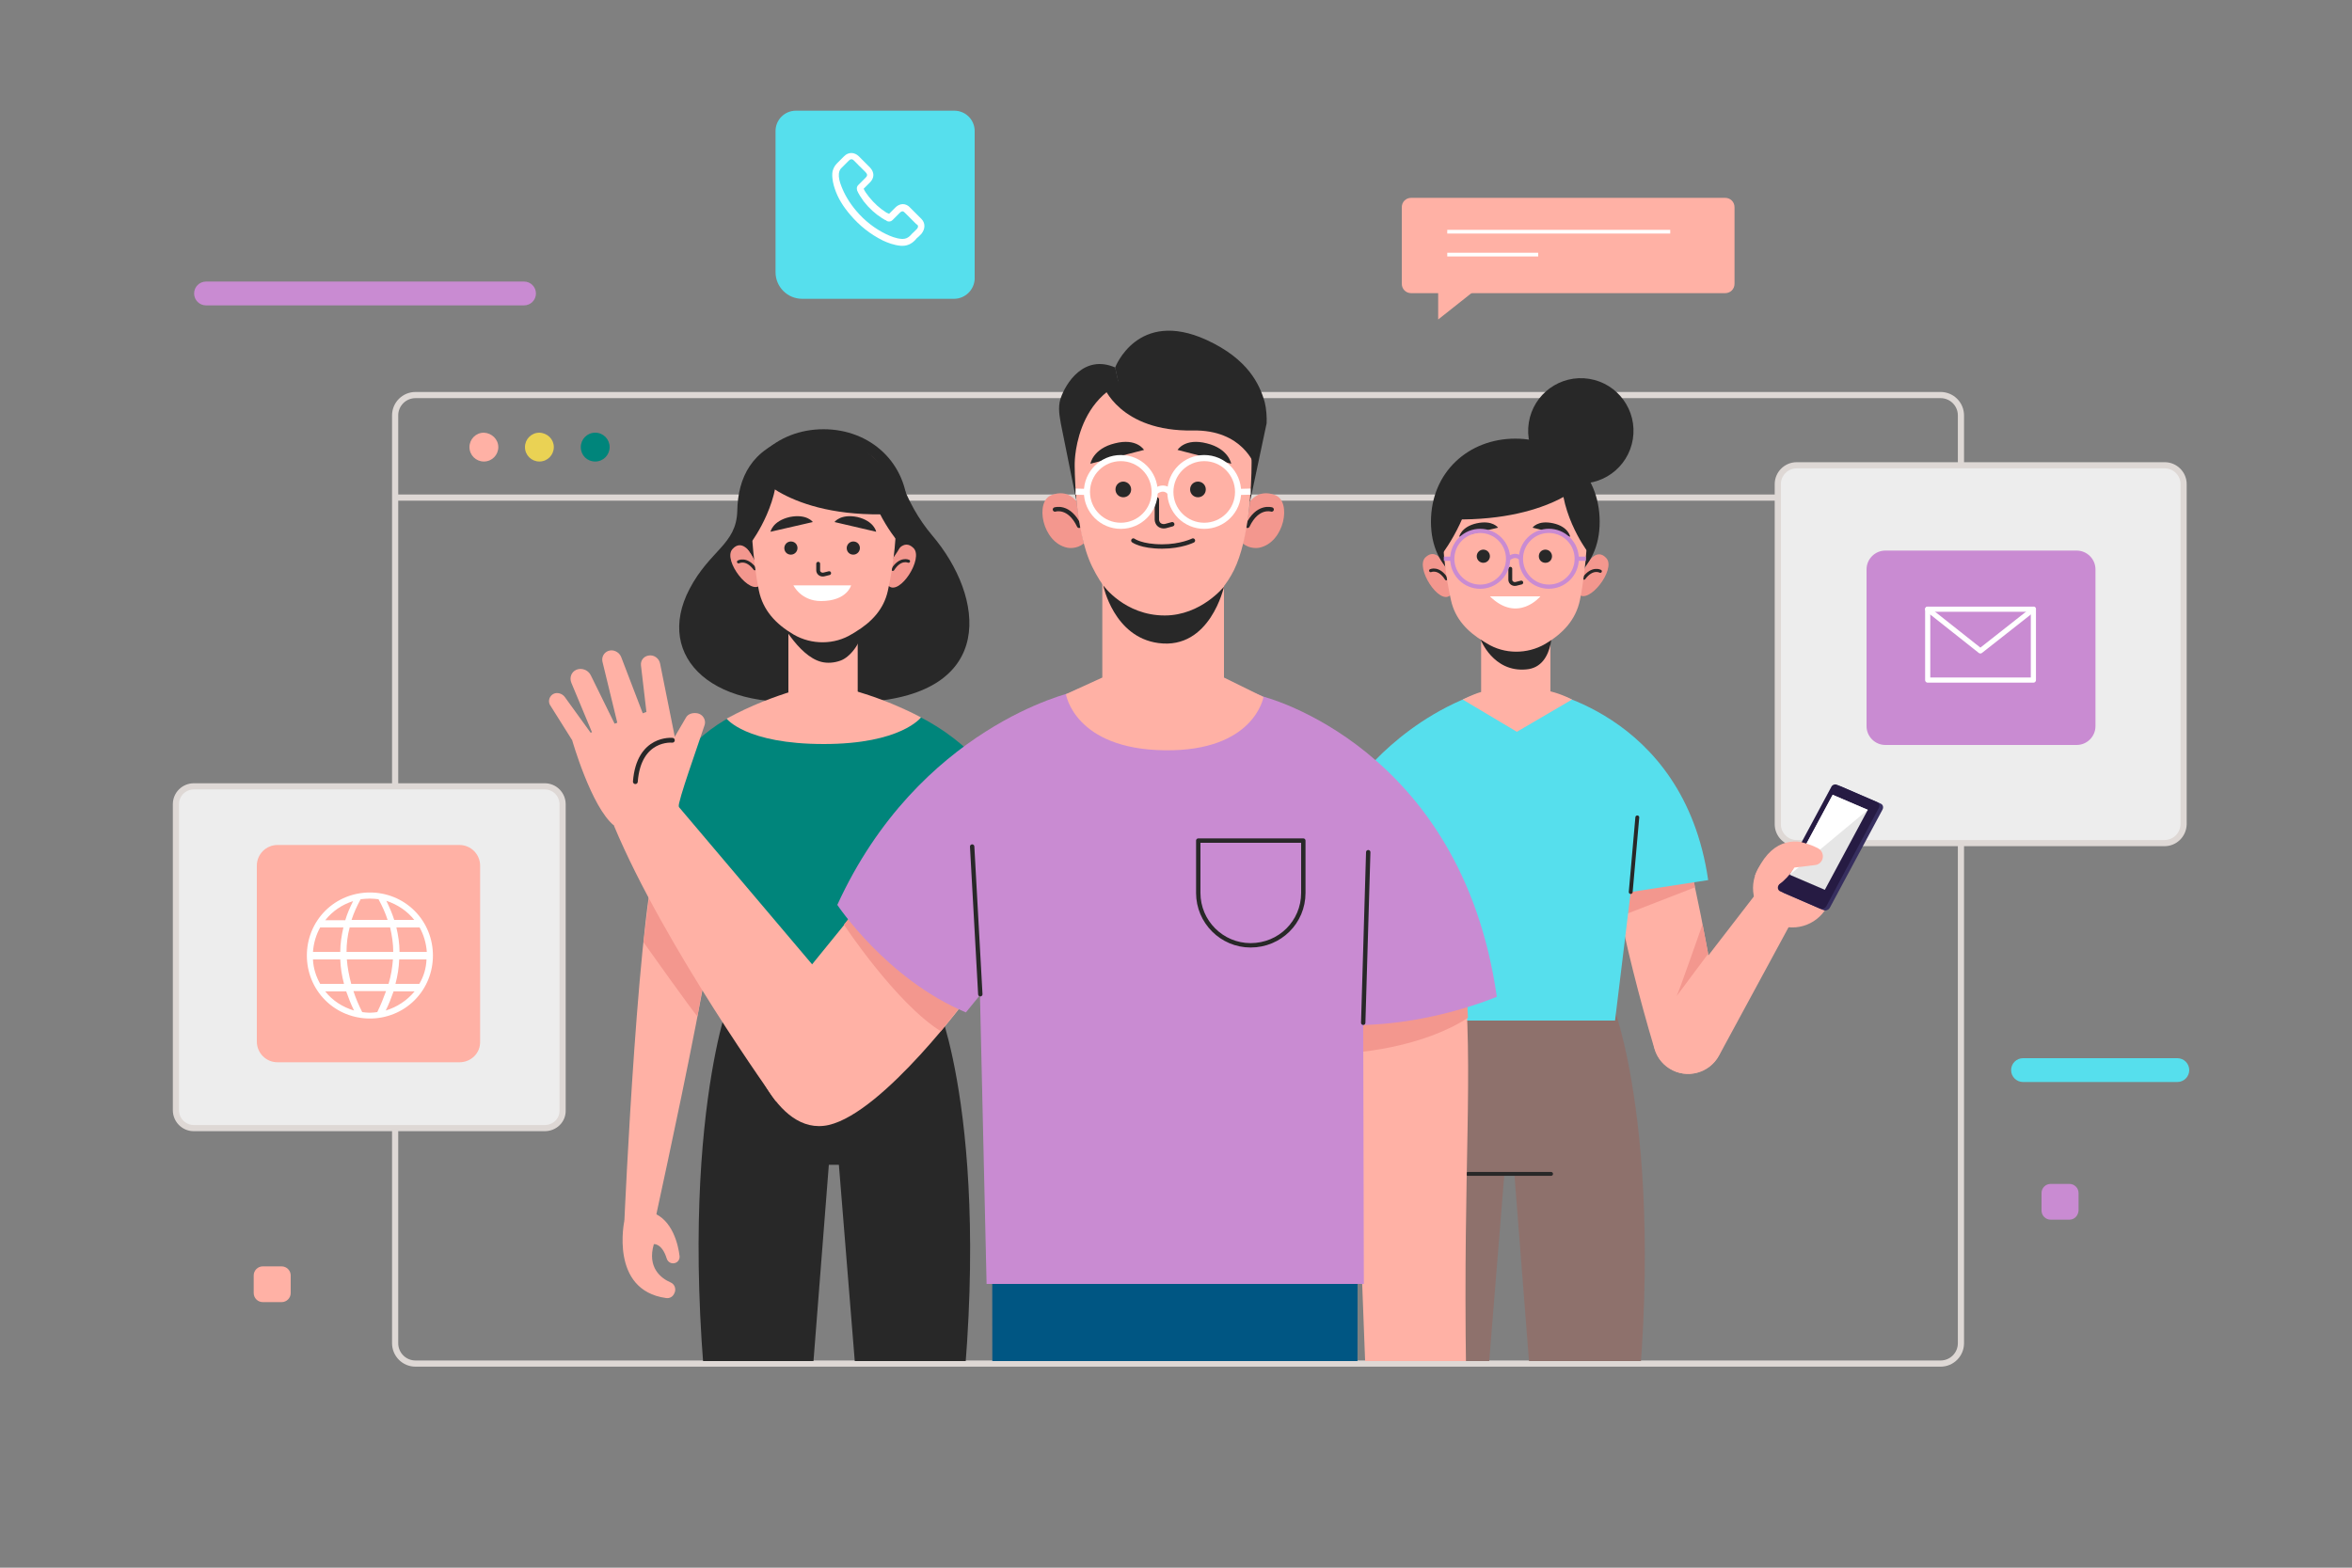 <?xml version="1.0" encoding="utf-8"?>
<!-- Generator: Adobe Illustrator 24.1.1, SVG Export Plug-In . SVG Version: 6.00 Build 0)  -->
<svg version="1.1" xmlns="http://www.w3.org/2000/svg" xmlns:xlink="http://www.w3.org/1999/xlink" x="0px" y="0px"
	 viewBox="0 0 750 500" style="enable-background:new 0 0 750 500;" xml:space="preserve">
<rect x="0" y="0" width="750" height="500" fill="#808080" stroke="none"/>
<style type="text/css">
	.st0{display:none;}
	.st1{fill:none;stroke:#DED8D5;stroke-width:1.968;stroke-miterlimit:10;}
	.st2{fill:#FFB1A5;}
	.st3{fill:#EAD254;}
	.st4{fill:#00857B;}
	.st5{fill:#EDEDED;}
	.st6{fill:#C98BD2;}
	.st7{fill:none;stroke:#FFFFFF;stroke-width:1.647;stroke-linecap:round;stroke-linejoin:round;stroke-miterlimit:10;}
	.st8{fill:#FFFFFF;}
	.st9{fill:#56DFED;}
	.st10{fill:none;stroke:#FFFFFF;stroke-width:1.18;stroke-miterlimit:10;}
	.st11{clip-path:url(#SVGID_2_);}
	.st12{fill:#8E716C;}
	.st13{fill:none;stroke:#282828;stroke-width:1.233;stroke-linecap:round;stroke-linejoin:round;stroke-miterlimit:10;}
	.st14{fill:#F3978E;}
	.st15{fill:#372F5F;}
	.st16{fill:#261B43;}
	.st17{fill:#E6E6E6;}
	.st18{fill:#282828;}
	.st19{fill:none;stroke:#282828;stroke-width:0.993;stroke-linecap:round;stroke-linejoin:round;stroke-miterlimit:10;}
	.st20{fill:none;stroke:#282828;stroke-width:1.232;stroke-linecap:round;stroke-linejoin:round;stroke-miterlimit:10;}
	.st21{fill:none;stroke:#C98BD2;stroke-width:1.342;stroke-miterlimit:10;}
	.st22{fill:none;stroke:#282828;stroke-width:1.23;stroke-linecap:round;stroke-linejoin:round;stroke-miterlimit:10;}
	.st23{fill:#005683;}
	.st24{fill:none;stroke:#282828;stroke-width:1.397;stroke-linecap:round;stroke-linejoin:round;stroke-miterlimit:10;}
	.st25{fill:none;stroke:#282828;stroke-width:1.532;stroke-linecap:round;stroke-linejoin:round;stroke-miterlimit:10;}
	.st26{fill:none;stroke:#FFFFFF;stroke-width:1.951;stroke-miterlimit:10;}
</style>
<g id="BACKGROUND" class="st0">
</g>
<g id="OBJECTS">
	<g>
		<g>
			<g>
				<g>
					<line class="st1" x1="126" y1="158.7" x2="625.3" y2="158.7"/>
					<path class="st1" d="M618.8,434.9H132.5c-3.6,0-6.5-2.9-6.5-6.5V132.5c0-3.6,2.9-6.5,6.5-6.5h486.3c3.6,0,6.5,2.9,6.5,6.5
						v295.9C625.3,432,622.4,434.9,618.8,434.9z"/>
					<g>
						<path class="st2" d="M158.9,142.6c0,2.5-2,4.6-4.6,4.6c-2.5,0-4.6-2-4.6-4.6c0-2.5,2-4.6,4.6-4.6
							C156.8,138.1,158.9,140.1,158.9,142.6z"/>
						<path class="st3" d="M176.6,142.6c0,2.5-2,4.6-4.6,4.6c-2.5,0-4.6-2-4.6-4.6c0-2.5,2-4.6,4.6-4.6
							C174.6,138.1,176.6,140.1,176.6,142.6z"/>
						<path class="st4" d="M194.4,142.6c0,2.5-2,4.6-4.6,4.6s-4.6-2-4.6-4.6c0-2.5,2-4.6,4.6-4.6S194.4,140.1,194.4,142.6z"/>
					</g>
				</g>
			</g>
			<g>
				<g>
					<g>
						<g>
							<path class="st5" d="M690.2,268.9H572.9c-3.3,0-6-2.7-6-6V154.4c0-3.3,2.7-6,6-6h117.4c3.3,0,6,2.7,6,6v108.5
								C696.2,266.3,693.5,268.9,690.2,268.9z"/>
							<path class="st1" d="M690.2,268.9H572.9c-3.3,0-6-2.7-6-6V154.4c0-3.3,2.7-6,6-6h117.4c3.3,0,6,2.7,6,6v108.5
								C696.2,266.3,693.5,268.9,690.2,268.9z"/>
						</g>
					</g>
				</g>
				<g>
					<g>
						<g>
							<g>
								<path class="st6" d="M601.2,237.6h61c3.3,0,6-2.7,6-6v-50c0-3.3-2.7-6-6-6h-61c-3.3,0-6,2.7-6,6v50
									C595.2,234.9,597.9,237.6,601.2,237.6z"/>
							</g>
						</g>
					</g>
					<g>
						<polygon class="st7" points="648.4,216.9 619.8,216.9 614.7,216.9 614.7,194.3 648.4,194.3 648.4,199.9 						"/>
						<polyline class="st7" points="614.7,194.3 631.5,207.6 648.4,194.3 						"/>
					</g>
				</g>
			</g>
			<g>
				<g>
					<g>
						<g>
							<path class="st5" d="M173.7,359.8H61.8c-3.2,0-5.7-2.6-5.7-5.7v-97.6c0-3.2,2.6-5.7,5.7-5.7h111.9c3.2,0,5.7,2.6,5.7,5.7
								v97.6C179.5,357.3,176.9,359.8,173.7,359.8z"/>
							<path class="st1" d="M173.7,359.8H61.8c-3.2,0-5.7-2.6-5.7-5.7v-97.6c0-3.2,2.6-5.7,5.7-5.7h111.9c3.2,0,5.7,2.6,5.7,5.7
								v97.6C179.5,357.3,176.9,359.8,173.7,359.8z"/>
						</g>
					</g>
				</g>
				<g>
					<path class="st2" d="M146.5,338.8h-58c-3.7,0-6.6-3-6.6-6.6v-56.1c0-3.7,3-6.6,6.6-6.6h58c3.7,0,6.6,3,6.6,6.6v56.1
						C153.2,335.9,150.2,338.8,146.5,338.8z"/>
					<g>
						<path class="st8" d="M103.7,290.5c-7.8,7.8-7.8,20.7,0,28.5c7.8,7.8,20.7,7.8,28.5,0c7.8-7.8,7.8-20.7,0-28.5
							C124.4,282.7,111.5,282.7,103.7,290.5z M132.1,293.4h-6.4c-0.6-2-1.5-4-2.5-6.1C126.8,288.5,129.9,290.6,132.1,293.4z
							 M110.5,303.6c0-2.6,0.3-5.2,1-7.8h12.9c0.6,2.6,1,5.2,1,7.8H110.5z M125.3,306c-0.2,2.6-0.6,5.2-1.4,7.8H112
							c-0.7-2.6-1.2-5.2-1.4-7.8H125.3z M117.9,286.6c1,0,1.9,0.1,2.8,0.2c1.2,2.2,2.2,4.4,2.9,6.6h-11.5c0.7-2.2,1.7-4.4,2.9-6.6
							C116,286.7,117,286.6,117.9,286.6z M112.6,287.4c-1,2-1.9,4-2.5,6.1h-6.4C106,290.6,109.1,288.5,112.6,287.4z M102.1,295.8
							h7.4c-0.6,2.6-1,5.2-1,7.8h-8.7C100,300.8,100.8,298.1,102.1,295.8z M102.1,313.8c-1.3-2.3-2.2-5-2.3-7.8h8.7
							c0.1,2.6,0.5,5.2,1.2,7.8H102.1z M103.7,316.2h6.7c0.7,2,1.5,4.1,2.5,6.1C109.2,321.2,106,319.1,103.7,316.2z M117.9,323
							c-0.8,0-1.6-0.1-2.4-0.2c-1.1-2.2-2.1-4.5-2.8-6.7h10.4c-0.8,2.2-1.7,4.5-2.8,6.7C119.5,322.9,118.7,323,117.9,323z
							 M123,322.3c1-2,1.8-4.1,2.5-6.1h6.7C129.8,319.1,126.6,321.2,123,322.3z M133.7,313.8h-7.6c0.7-2.6,1.1-5.2,1.2-7.8h8.7
							C135.9,308.8,135.1,311.5,133.7,313.8z M136.1,303.6h-8.7c0-2.6-0.4-5.2-1-7.8h7.4C135.1,298.1,135.9,300.8,136.1,303.6z"/>
					</g>
				</g>
			</g>
		</g>
		<g>
			<path class="st6" d="M167.1,97.4H65.7c-2.1,0-3.8-1.7-3.8-3.8l0,0c0-2.1,1.7-3.8,3.8-3.8h101.4c2.1,0,3.8,1.7,3.8,3.8l0,0
				C170.9,95.7,169.2,97.4,167.1,97.4z"/>
			<path class="st9" d="M694.3,345.1h-49.2c-2.1,0-3.8-1.7-3.8-3.8l0,0c0-2.1,1.7-3.8,3.8-3.8h49.2c2.1,0,3.8,1.7,3.8,3.8l0,0
				C698.1,343.4,696.4,345.1,694.3,345.1z"/>
			<path class="st6" d="M659.9,389h-6c-1.6,0-2.9-1.3-2.9-2.9v-5.6c0-1.6,1.3-2.9,2.9-2.9h6c1.6,0,2.9,1.3,2.9,2.9v5.6
				C662.7,387.7,661.5,389,659.9,389z"/>
			<path class="st2" d="M89.8,415.3h-6c-1.6,0-2.9-1.3-2.9-2.9v-5.6c0-1.6,1.3-2.9,2.9-2.9h6c1.6,0,2.9,1.3,2.9,2.9v5.6
				C92.7,414,91.4,415.3,89.8,415.3z"/>
			<g>
				<g>
					<path class="st2" d="M550.1,93.5H450c-1.7,0-3-1.3-3-3V66.1c0-1.7,1.3-3,3-3h100.1c1.7,0,3,1.3,3,3v24.4
						C553.1,92.2,551.8,93.5,550.1,93.5z"/>
					<g>
						<line class="st10" x1="461.5" y1="73.9" x2="532.6" y2="73.9"/>
						<line class="st10" x1="461.5" y1="81.2" x2="490.5" y2="81.2"/>
					</g>
				</g>
				<polygon class="st2" points="458.6,90.1 458.6,101.9 473.5,90.1 				"/>
			</g>
			<g>
				<g>
					<g>
						<g>
							<g>
								<g>
									<path class="st9" d="M304.2,95.3h-48.4c-4.7,0-8.5-3.8-8.5-8.5v-45c0-3.6,2.9-6.5,6.5-6.5h50.5c3.6,0,6.5,2.9,6.5,6.5v47.1
										C310.7,92.4,307.8,95.3,304.2,95.3z"/>
								</g>
							</g>
						</g>
					</g>
				</g>
				<g>
					<path class="st8" d="M293.8,69.8l-3.6-3.6c-0.6-0.7-1.5-1.1-2.3-1.1c-0.8,0-1.7,0.4-2.3,1l-2.1,2.1c-0.1-0.1-0.3-0.1-0.4-0.2
						c-0.3-0.1-0.5-0.2-0.6-0.3c-1.9-1.2-3.7-2.8-5.4-4.9c-0.8-1-1.4-1.9-1.7-2.6c0.5-0.5,1-1,1.4-1.4c0.2-0.2,0.4-0.4,0.6-0.6
						c0.7-0.7,1.1-1.5,1.1-2.4c0-0.8-0.4-1.7-1.1-2.4l-1.8-1.8c-0.2-0.2-0.4-0.4-0.6-0.6c-0.4-0.4-0.8-0.8-1.2-1.2
						c-0.6-0.6-1.5-1-2.3-1c-0.8,0-1.6,0.3-2.3,1l-2.3,2.3c-0.8,0.8-1.4,1.9-1.5,3.2c-0.1,1.9,0.4,3.7,0.8,4.9c1,3,2.6,5.6,5,8.4
						c2.9,3.4,6.3,6.1,10.3,8.1c1.5,0.7,3.5,1.5,5.8,1.7c0.1,0,0.3,0,0.5,0c1.5,0,2.8-0.6,3.9-1.7c0,0,0,0,0.1-0.1
						c0.3-0.4,0.7-0.8,1.2-1.2c0.3-0.3,0.6-0.6,0.8-0.8C295.1,73,295.1,71.1,293.8,69.8z M292.3,73.1c-0.3,0.3-0.5,0.5-0.8,0.8
						c-0.5,0.4-0.8,0.8-1.3,1.3c-0.6,0.6-1.4,1-2.3,1c-0.1,0-0.2,0-0.3,0c-1.9-0.1-3.7-0.9-5-1.5c-3.7-1.8-6.9-4.3-9.6-7.5
						c-2.2-2.6-3.7-5.2-4.7-7.8c-0.6-1.5-0.9-2.8-0.8-4c0.1-0.7,0.3-1.4,0.9-1.9l2.2-2.2c0.2-0.2,0.5-0.5,0.9-0.5
						c0.4,0,0.6,0.2,0.9,0.5c0.4,0.4,0.8,0.8,1.2,1.2c0.2,0.2,0.4,0.5,0.6,0.6l1.8,1.8c0.2,0.2,0.5,0.6,0.5,0.9
						c0,0.4-0.3,0.7-0.5,0.9c-0.2,0.2-0.4,0.4-0.6,0.6c-0.6,0.6-1.1,1.1-1.6,1.6c0,0,0,0-0.1,0.1c-0.6,0.6-0.5,1.2-0.4,1.6v0.1
						c0.5,1.2,1.2,2.2,2.1,3.5c1.8,2.3,3.7,4,5.9,5.4c0.3,0.2,0.6,0.3,0.8,0.5c0.3,0.1,0.5,0.2,0.6,0.3l0.1,0.1
						c0.6,0.3,1.3,0.2,1.8-0.3l2.3-2.3c0.2-0.2,0.5-0.5,0.9-0.5c0.3,0,0.6,0.3,0.8,0.5l3.6,3.6C292.9,71.8,292.9,72.5,292.3,73.1z"
						/>
				</g>
			</g>
		</g>
	</g>
	<g>
		<defs>
			<rect id="SVGID_1_" x="172" y="101.4" width="459.3" height="332.7"/>
		</defs>
		<clipPath id="SVGID_2_">
			<use xlink:href="#SVGID_1_"  style="overflow:visible;"/>
		</clipPath>
		<g class="st11">
			<g>
				<g>
					<path class="st12" d="M515,322.6l-36.5-4.9l0.3,3.6l-31.2,4.2c0,0-20.1,50.5-2.4,161.5h25.4l9.1-112.5h3.2l8.8,112.5h25.4
						C534.9,376,515,322.6,515,322.6z"/>
					<line class="st13" x1="468.1" y1="374.4" x2="494.6" y2="374.4"/>
				</g>
				<g>
					<g>
						<g>
							<g>
								<path class="st2" d="M536.3,269.3c-3.1-5-20.7-4.8-21.6-4.9c-4.7-0.6,3,37.2,12.9,70.2c1.9,6.3,8.8,9.6,14.9,7
									c0.1,0,0.1-0.1,0.2-0.1c4.8-2,7.5-7.1,6.6-12.3C544.6,304.4,539.9,275.1,536.3,269.3z"/>
							</g>
							<polygon class="st14" points="540.5,283 518.1,291.7 516,281.1 539.2,275.3 							"/>
							<path class="st14" d="M544.7,304.2c0,0-10.6,14.2-10.1,13.6c0.5-0.7,8.3-23,8.3-23L544.7,304.2z"/>
						</g>
						<g>
							<path class="st2" d="M559.9,285.1l-30.4,39.4c-4,5.2-2.7,12.7,2.8,16.2h0c5.5,3.6,12.8,1.7,15.9-4.1l25.3-46.7L559.9,285.1z"
								/>
							<g>
								<path class="st2" d="M567.7,295.2c-6.6-2.1-10.2-9.2-8.1-15.8c2.1-6.6,9.2-10.2,15.8-8.1c6.6,2.1,10.2,9.2,8.1,15.8
									C581.4,293.7,574.3,297.3,567.7,295.2z"/>
								<path class="st2" d="M580.7,275.7c0,0,3.4-3.6-2.7-6.1c-6.1-2.5-13.6-1.9-18.4,9.7L580.7,275.7z"/>
							</g>
							<g>
								<path class="st15" d="M587,250.8l12.7,5.5c0.7,0.3,1,1.1,0.6,1.9l-16.8,31.3c-0.4,0.7-1.3,1.1-2,0.8l-12.7-5.5
									c-0.7-0.3-1-1.1-0.6-1.9l16.8-31.3C585.4,250.9,586.3,250.5,587,250.8z"/>
								<path class="st16" d="M585.8,250.3l12.7,5.5c0.7,0.3,1,1.1,0.6,1.9L582.4,289c-0.4,0.7-1.3,1.1-2,0.8l-12.7-5.5
									c-0.7-0.3-1-1.1-0.6-1.9l16.8-31.3C584.2,250.3,585.1,250,585.8,250.3z"/>
								<polygon class="st17" points="584.4,253.5 595.6,258.3 581.9,283.8 570.7,279 								"/>
								<polygon class="st8" points="595.6,258.3 570.7,279 584.4,253.5 								"/>
							</g>
							<path class="st2" d="M574.4,268.6c0,0,2.8,0.6,5.4,2c1.1,0.6,1.7,1.9,1.4,3.2l0,0c-0.3,1.1-1.2,2-2.4,2.1l-6.6,0.8
								c0,0-3.5,6-8,6.6l4.1-10.5L574.4,268.6z"/>
						</g>
					</g>
					<g>
						<g>
							<path class="st9" d="M489.9,219.7c-0.7,0,46.9,6.6,54.8,61l-24.7,3.8l-5,41h-69l-13.7-75.8c0,0,15.3-21.9,43.7-30H489.9z"/>
							<line class="st13" x1="520" y1="284.5" x2="522.1" y2="260.7"/>
						</g>
					</g>
				</g>
				<g>
					<path class="st2" d="M494.4,220.5v-18.9h-22.1v19.1c-1.1,0.3-3,1-5.9,2.4l17.3,10.3l17.6-10.3
						C501.2,223.1,498.4,221.5,494.4,220.5z"/>
					<path class="st18" d="M472.1,203.9c0,0,4,10.6,14.6,9.6c9.7-0.8,8.2-15.5,8.2-15.5L472.1,203.9z"/>
					<g>
						<path class="st14" d="M462.4,189.9c-3.5,3.1-11.2-8.8-7.9-12.1c3.4-3.3,5.9,1.9,5.9,1.9l1.5,3.6l1.1,4.8l0.3,1.3L462.4,189.9z
							"/>
						<g>
							<g>
								<path class="st19" d="M456.2,182c0,0,2.6-1.2,5,2.6"/>
							</g>
						</g>
					</g>
					<g>
						<path class="st14" d="M503.4,189.5c3.2,3.4,11.9-7.8,8.9-11.4c-3.1-3.6-6,1.4-6,1.4l-1.8,3.4l-1.5,4.7l-0.4,1.2L503.4,189.5z"
							/>
						<g>
							<g>
								<path class="st19" d="M510.3,182.2c0,0-2.5-1.4-5.2,2.2"/>
							</g>
						</g>
					</g>
					<g>
						<path class="st18" d="M456.3,166.4c0,15.8,12,23.3,26.9,23.3s26.9-7.5,26.9-23.3c0-15.8-12-26.5-26.9-26.5
							S456.3,150.6,456.3,166.4z"/>
					</g>
					<path class="st2" d="M460,167.5c0,9.7,1.4,18.1,2.7,24c1.3,5.8,5.1,9.9,10.4,13.1l1,0.6c5.6,3.5,12.9,3.5,18.6,0.2l0,0
						c5.8-3.4,9.8-7.8,11.1-14c2.3-11.3,2.5-23.9,2.5-23.9s2.2-24.5-22.8-24C458.5,143.9,460,167.5,460,167.5z"/>
					<g>
						<path class="st20" d="M481.6,181.4v3.4c0,0.2,0,0.4,0.1,0.6c0.3,0.7,1.1,1,1.8,0.8l1.6-0.4"/>
						<path class="st18" d="M477.7,168.3l-12.4,2.9c0,0,0.6-3.2,5.6-4.3C476,165.8,477.7,168.3,477.7,168.3z"/>
						<path class="st18" d="M488.7,168.3l12,2.9c0,0-0.5-3.2-5.4-4.3C490.3,165.8,488.7,168.3,488.7,168.3z"/>
						<ellipse class="st18" cx="473" cy="177.4" rx="2.1" ry="2.1"/>
						<path class="st18" d="M494.9,177.4c0,1.2-0.9,2.1-2.1,2.1c-1.2,0-2.1-0.9-2.1-2.1s0.9-2.1,2.1-2.1
							C494,175.3,494.9,176.3,494.9,177.4z"/>
						<path class="st8" d="M475.1,190.2h16.1C491.2,190.2,484,198.9,475.1,190.2z"/>
						<g>
							
								<ellipse transform="matrix(0.707 -0.707 0.707 0.707 12.234 386.014)" class="st21" cx="472.1" cy="178.2" rx="8.9" ry="8.9"/>
							
								<ellipse transform="matrix(0.707 -0.707 0.707 0.707 18.641 401.482)" class="st21" cx="494" cy="178.2" rx="8.9" ry="8.9"/>
							<path class="st21" d="M481,178.2c0,0,2.1-2,4.1,0"/>
							<line class="st21" x1="463.2" y1="178.2" x2="460.4" y2="178.2"/>
							<line class="st21" x1="502.9" y1="178.2" x2="505.7" y2="178.2"/>
						</g>
					</g>
					<path class="st18" d="M506,175.6c0,0-10-13.5-7.7-27.2c0,0,7.4,3.7,9.3,13.4C509.6,171.4,506,175.6,506,175.6z"/>
					<path class="st18" d="M460,176.5c0,0,11.6-15.3,9.3-29c0,0-8,4.6-10,14.3C457.4,171.4,460,176.5,460,176.5z"/>
					<path class="st18" d="M505.2,153.8c0,0-12.8,14-47.9,11.6c0,0,5.4-20.6,22.4-22.8C479.6,142.6,499.3,140.3,505.2,153.8z"/>
					
						<ellipse transform="matrix(0.159 -0.987 0.987 0.159 288.294 613.309)" class="st18" cx="504.3" cy="137.4" rx="16.8" ry="16.8"/>
				</g>
			</g>
			<g>
				<path class="st18" d="M299.7,322.5l-31.2-4.2l0.3-3.6l-36.5,4.9c0,0-19.9,53.4-2.2,164.4h25.4l8.8-112.5h3.2l9.1,112.5h25.4
					C319.8,373,299.7,322.5,299.7,322.5z"/>
				<g>
					<path class="st18" d="M297.2,170.7c-4.2-5-7.6-10.8-10.5-18.9c-3.1-8.7-13.2-5.2-13.2-5.2s-8.4-10.8-21.1-7.1
						c-12.7,3.8-17.1,12.8-17.3,23.5c-0.3,10.7-8.7,12.4-15.2,24.8c-11.5,21.9,7.8,40.3,43,35.2l0-0.3c3.5,1.1,7.7,1.5,12.9,1.2
						C318,221.4,314,190.4,297.2,170.7z"/>
					<g>
						<path class="st14" d="M283.4,186.9c3.5,3.1,11.2-8.8,7.9-12.1s-5.9,1.9-5.9,1.9l-1.5,3.6l-1.1,4.8l-0.3,1.3L283.4,186.9z"/>
						<g>
							<g>
								<path class="st19" d="M289.7,179c0,0-2.6-1.2-5,2.6"/>
							</g>
						</g>
					</g>
					<g>
						<path class="st14" d="M242.4,186.6c-3.2,3.4-11.9-7.8-8.9-11.4c3.1-3.6,6,1.4,6,1.4l1.8,3.4l1.5,4.7l0.4,1.2L242.4,186.6z"/>
						<g>
							<g>
								<path class="st19" d="M235.5,179.2c0,0,2.5-1.4,5.2,2.2"/>
							</g>
						</g>
					</g>
					<g>
						<path class="st18" d="M289.5,163.4c0,15.8-12,23.3-26.9,23.3c-14.9,0-26.9-7.5-26.9-23.3s12-26.5,26.9-26.5
							C277.5,136.9,289.5,147.6,289.5,163.4z"/>
					</g>
					<rect x="251.4" y="198.7" class="st2" width="22.1" height="28.7"/>
					<path class="st18" d="M248.2,196.9c0,0,6.2,12.3,13.7,14.2c2,0.5,4.2,0.3,6.1-0.4c2.9-1,6.5-5.3,7.1-10l0.3-2.7
						C275.5,198.1,262,205.4,248.2,196.9z"/>
					<path class="st2" d="M285.8,164.5c0,9.7-1.4,18.1-2.7,24c-1.3,5.8-5.1,9.9-10.4,13.1l-1,0.6c-5.6,3.5-12.9,3.5-18.6,0.2v0
						c-5.8-3.4-9.8-7.8-11.1-14c-2.3-11.3-2.5-23.9-2.5-23.9s-2.2-24.5,22.8-24S285.8,164.5,285.8,164.5z"/>
					<g>
						<path class="st22" d="M260.9,179.8v2c0,0.2,0,0.4,0.1,0.6c0.3,0.7,1.1,1,1.8,0.8l1.6-0.4"/>
						<path class="st18" d="M266.1,166.5l13.3,3.1c0,0-0.6-3.4-6-4.7C268,163.8,266.1,166.5,266.1,166.5z"/>
						<path class="st18" d="M259.2,166.5l-13.5,3.1c0,0,0.6-3.4,6.1-4.7C257.3,163.8,259.2,166.5,259.2,166.5z"/>
						<path class="st18" d="M254.3,174.8c0,1.1-0.9,2.1-2.1,2.1c-1.2,0-2.1-0.9-2.1-2.1c0-1.1,0.9-2.1,2.1-2.1
							C253.4,172.7,254.3,173.6,254.3,174.8z"/>
						<path class="st18" d="M274.2,174.8c0,1.1-0.9,2.1-2.1,2.1c-1.2,0-2.1-0.9-2.1-2.1c0-1.1,0.9-2.1,2.1-2.1
							C273.3,172.7,274.2,173.6,274.2,174.8z"/>
						<path class="st8" d="M253,186.7h18.4c0,0-1.3,5-9.6,5C255.4,191.7,253,186.7,253,186.7z"/>
					</g>
					<path class="st18" d="M239.8,172.6c0,0,10-13.5,7.7-27.2c0,0-7.4,3.7-9.3,13.4C236.2,168.4,239.8,172.6,239.8,172.6z"/>
					<path class="st18" d="M285.9,172.2c0,0-11.6-14-9.3-27.7c0,0,8,4.6,10,14.3S285.9,172.2,285.9,172.2z"/>
					<path class="st18" d="M240.7,150.8c0,0,11.5,15.4,46.6,13c0,0-4-22-21-24.2C266.2,139.7,246.6,137.3,240.7,150.8z"/>
				</g>
				<g>
					<g>
						<g>
							<path class="st2" d="M208.7,390.3c-0.5,0.8,29.2-129.3,20.4-127.3c-0.8,0.2-16.3,1.6-18.6,6.3
								c-6.7,13.5-11.4,120.1-11.4,120.1L208.7,390.3z"/>
							<path class="st2" d="M199.1,389.3c0,0-4.8,22.2,13.3,24.7c1.2,0.2,2.3-0.5,2.7-1.7l0.1-0.2c0.4-1.3-0.2-2.6-1.4-3.1
								c-3-1.3-7.5-4.7-5.3-12.2c0,0,2.6-0.3,4.1,4.6c0.4,1.3,1.8,1.9,3,1.3l0,0c0.8-0.4,1.2-1.3,1.1-2.1
								c-0.4-3.4-2.2-11.7-8.8-13.9L199.1,389.3z"/>
						</g>
						<path class="st14" d="M205.2,300.5c0,0,17.1,24.1,17.2,23.6c0.1-0.5,6-33.9,6-33.9l-20.8-9L205.2,300.5z"/>
					</g>
					<g>
						<path class="st4" d="M252.8,222.6c0.7,0-42.3,0.8-50.2,55.1l24.7,3.8l5,41h69l13.7-75.8c0,0-9.7-16.4-38.1-24.5L252.8,222.6z"
							/>
						<path class="st2" d="M231.7,229.2c0,0,6.1,8.1,31,8.1c24.7,0,31-8.5,31-8.5s-14.6-8.1-31.5-10.8
							C262.3,218,247.2,220.7,231.7,229.2z"/>
					</g>
				</g>
			</g>
			<g>
				<g>
					<g>
						<polygon class="st23" points="316.4,401.4 316.5,509.8 370.1,509.8 374.2,401.4 						"/>
						<polygon class="st23" points="432.9,401.4 432.8,509.8 379.2,509.8 375,401.4 						"/>
						<rect x="348.1" y="401.4" class="st23" width="55.4" height="37.7"/>
					</g>
					<line class="st24" x1="355.9" y1="439" x2="394.1" y2="439"/>
				</g>
				<g>
					<g>
						<g>
							<path class="st2" d="M466.7,306.8c3.3,36.7-0.2,63.5,0.8,131.1l-32,1.3l-4.8-126.5L466.7,306.8z"/>
							<path class="st14" d="M434.7,335.4c0,0,19.8-1.8,33.4-10.8l-0.4-7.9l-33,4.5L434.7,335.4z"/>
						</g>
						<path class="st6" d="M402.9,222.2c0,0,63,15.8,74.4,95.7c0,0-30.8,13.4-61.7,7.6l6.9-26.7L402.9,222.2z"/>
					</g>
					<g>
						<g>
							<path class="st2" d="M214.8,255.4l46.9,55.4l-14.3,40.4c0,0-35.6-49.5-51.6-87.8L214.8,255.4z"/>
							<g>
								<g>
									<g>
										<path class="st2" d="M216.4,257.4c0,0-16.5,9.3-20.6,5.9c-7.3-5.9-13.4-27.4-13.4-27.4s30.8-11.6,30.5-11.2
											C212.6,225.3,216.4,257.4,216.4,257.4z"/>
										<path class="st2" d="M216.4,257.4c-0.3-1.7,6.1-19.5,8.3-26.2c0.5-1.6-0.6-3.4-2.3-3.7l0,0c-1.1-0.2-3-0.1-3.8,1.6
											l-7.7,13.2L216.4,257.4z"/>
										<path class="st2" d="M215.8,238.1l-5.3-26.4c-0.3-1.8-2.1-3-3.8-2.6l0,0c-1.5,0.3-2.5,1.6-2.3,3.2l2.3,19.6L215.8,238.1z"
											/>
										<path class="st2" d="M205.3,228.4l-7.2-18.8c-0.6-1.6-2.5-2.6-4.1-2l0,0c-1.4,0.5-2.2,1.9-1.9,3.4l5.3,21.8L205.3,228.4z"
											/>
										<path class="st2" d="M197.5,233.9l-9.1-18.5c-0.8-1.7-2.9-2.5-4.6-1.8l0,0c-1.6,0.7-2.3,2.5-1.6,4.2l7.3,17.5L197.5,233.9
											z"/>
										<path class="st2" d="M182.4,236l-7.1-11.3c-0.6-1.3,0-2.8,1.2-3.4l0,0c1.2-0.6,2.8-0.1,3.6,1l9.4,13L182.4,236z"/>
									</g>
								</g>
								<path class="st25" d="M214.4,236.1c0,0-10.7-1.1-11.8,13.2"/>
							</g>
						</g>
						<g>
							<g>
								<path class="st2" d="M237.9,332.3c0,0,8.8,30.5,26.4,26.5c17.6-4.1,45-41.6,45-41.6l-6.1-64.1l-49.3,60.7L237.9,332.3z"/>
								<path class="st14" d="M269.1,294.9c0,0,16.6,25.1,30.9,34l9.3-11.7l-35.9-27.7L269.1,294.9z"/>
							</g>
							<path class="st6" d="M341.9,220.8c0,0-48.9,11-74.9,67.8c0,0,15.7,23.7,41,34.3l16.9-20.7L341.9,220.8z"/>
						</g>
					</g>
					<g>
						<path class="st6" d="M341.9,220.6c-19.1,9.8-31.1,22.8-31.1,22.8l3.8,166.1h120.3l-0.4-165.2c0,0-15.2-14.8-31.6-22.1
							C388.9,216,355.5,213.7,341.9,220.6z"/>
						<path class="st24" d="M398.8,301.5L398.8,301.5c-9.2,0-16.7-7.5-16.7-16.7v-16.7h33.5v16.7
							C415.6,294.1,408.1,301.5,398.8,301.5z"/>
						<line class="st24" x1="434.7" y1="326.2" x2="436.3" y2="271.8"/>
						<line class="st24" x1="312.6" y1="317.1" x2="310" y2="270"/>
					</g>
				</g>
				<g>
					<path class="st18" d="M343.3,160l-5-24.8c-0.3-2-1.1-5.1-0.1-8.1c1.6-4.8,7.4-14.2,17.4-9.9l2.2,9.8c0,0-10.4,2.1-14.5,15.6
						L343.3,160z"/>
					<path class="st18" d="M354.9,122.3c-0.2,3.3-3.1,17.5-13.2,22.7C341.7,145,332.8,126,354.9,122.3z"/>
					<path class="st2" d="M390.3,216.1L390.3,216.1v-42.1h-38.8v42.1l-11.6,5.3c0,0,2.7,17.5,31.4,17.9c28.7,0.4,31.6-17,31.6-17
						L390.3,216.1z"/>
					<path class="st18" d="M355.6,117.2c0,0,7.1-18.8,29.1-8.8c13.3,6.1,17,14.2,18.6,19.9c0.5,1.9,0.7,4.9,0.6,6.7l-5.3,25
						l-20.8-34.6l-20.1,1.6L355.6,117.2z"/>
					<g>
						<path class="st14" d="M398.6,160c0,0,2.6-4.2,8-2.1c5.4,2,3,15.2-5.1,16.8c0,0-2.9,0.6-5.2-1.4
							C396.3,173.3,398.3,163.7,398.6,160z"/>
						<g>
							<g>
								<path class="st24" d="M405.5,162.5c0,0-4.5-1.5-7.7,5.2"/>
							</g>
						</g>
					</g>
					<g>
						<path class="st14" d="M343.3,160c0,0-2.6-4.2-8-2.1c-5.4,2-3,15.2,5.1,16.8c0,0,2.9,0.6,5.2-1.4
							C345.6,173.3,343.6,163.7,343.3,160z"/>
						<g>
							<g>
								<path class="st24" d="M336.4,162.5c0,0,4.5-1.5,7.7,5.2"/>
							</g>
						</g>
					</g>
					<path class="st2" d="M399.1,147.5c0,7.9-0.8,24.5-5.6,34.3c-4.6,9.2-12.1,14.2-22,14.5c-9.9,0.3-17.3-3.5-23.2-15.5
						c-5.9-12-5.6-33.1-5.6-33.1s0-28.2,27.9-28.2C400,119.4,399.1,147.5,399.1,147.5z"/>
					<path class="st18" d="M351.8,186.7c0,0,3.3,16.5,17.6,18.4c16.5,2.2,20.9-18,20.9-18s-7.3,9.2-18.9,9.2
						C358.6,196.3,351.8,186.7,351.8,186.7z"/>
					<g>
						<path class="st24" d="M368.9,159.3v6.5c0,0.3,0.1,0.5,0.2,0.8c0.4,1,1.5,1.4,2.5,1.2l2.2-0.6"/>
						<path class="st18" d="M360.7,156.1c0,1.4-1.1,2.5-2.5,2.5c-1.4,0-2.5-1.1-2.5-2.5c0-1.4,1.1-2.5,2.5-2.5
							C359.5,153.6,360.7,154.7,360.7,156.1z"/>
						<path class="st18" d="M384.5,156.1c0,1.4-1.1,2.5-2.5,2.5c-1.4,0-2.5-1.1-2.5-2.5c0-1.4,1.1-2.5,2.5-2.5
							C383.4,153.6,384.5,154.7,384.5,156.1z"/>
						<path class="st18" d="M375.5,143.5l17.1,4.4c0,0-0.8-4.8-7.8-6.5C377.8,139.6,375.5,143.5,375.5,143.5z"/>
						<path class="st18" d="M364.8,143.5l-17.1,4.4c0,0,0.8-4.8,7.8-6.5C362.5,139.6,364.8,143.5,364.8,143.5z"/>
						<path class="st24" d="M361.4,172.4c0,0,2.5,1.9,9.2,1.9c6,0,9.8-1.9,9.8-1.9"/>
						<g>
							<circle class="st26" cx="357.4" cy="156.9" r="10.8"/>
							<circle class="st26" cx="384" cy="156.9" r="10.8"/>
							<path class="st26" d="M368.2,156.9c0,0,2.6-2.4,4.9,0"/>
							<line class="st26" x1="346.6" y1="156.9" x2="343" y2="156.8"/>
							<line class="st26" x1="394.8" y1="156.9" x2="398.8" y2="156.8"/>
						</g>
					</g>
					<path class="st18" d="M351.8,123c0,0,5.2,14.7,28.6,14.3c15.9-0.3,19.7,11.2,19.7,11.2s-2.8-25.7-3.5-25.5
						c-0.7,0.2-24.2-6.3-24.2-6.3L351.8,123z"/>
				</g>
			</g>
		</g>
	</g>
</g>
<g id="DESIGNED_BY_FREEPIK" class="st0">
</g>
</svg>
